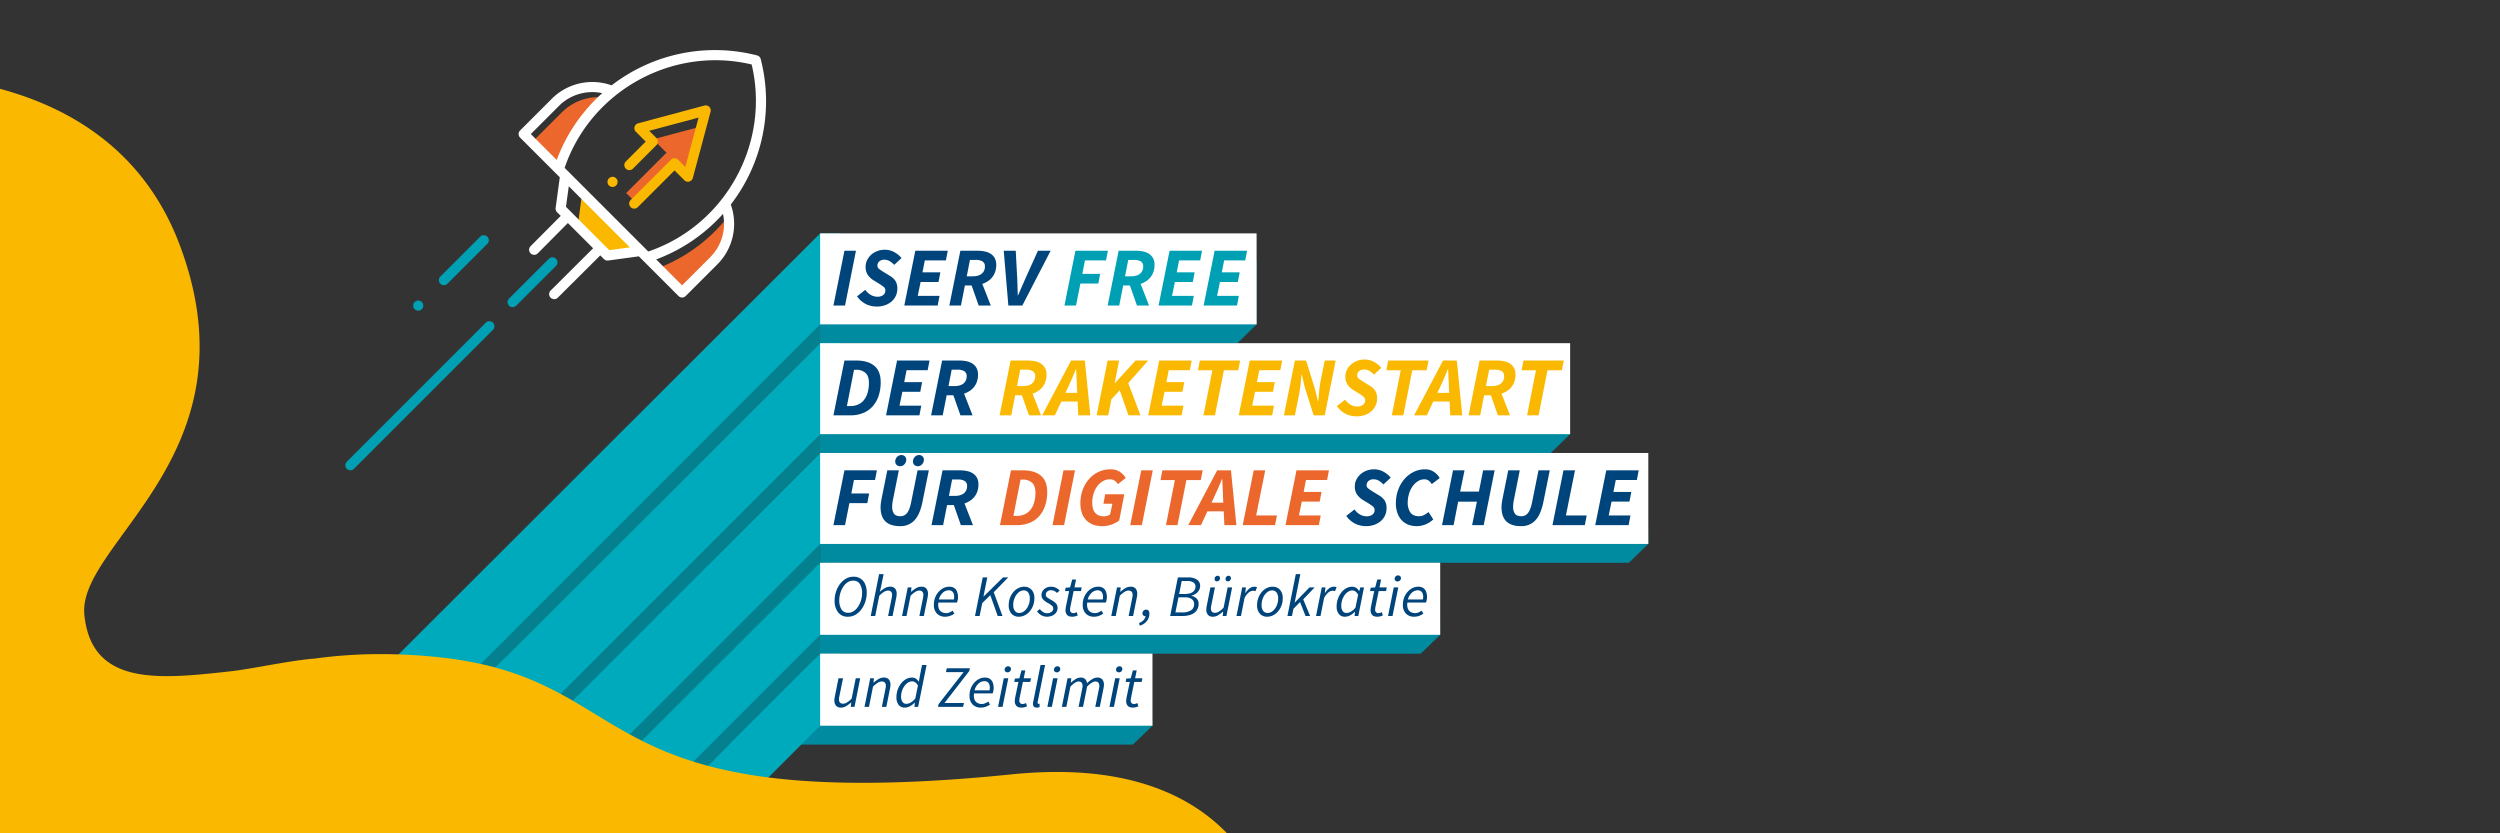 <svg xmlns="http://www.w3.org/2000/svg" xmlns:xlink="http://www.w3.org/1999/xlink" width="1800" height="600" viewBox="0 0 1800 600"><rect x="0" y="0" width="1800" height="600" fill="#333333" stroke="none"/><defs><clipPath id="a"><rect width="1800" height="600" fill="none"/></clipPath><clipPath id="b"><rect y="-800" width="2400" height="600" fill="none"/></clipPath></defs><g clip-path="url(#a)"><g><g><path d="M382.582,102.819l18.226,18.226L435.742,70.2a37.757,37.757,0,0,0-31.316,10.77Z" fill="#eb672c"/><path d="M473.682,193.142l17.432,17.432,22.754-22.753A37.751,37.751,0,0,0,524.5,155.5a117.415,117.415,0,0,1-50.818,37.64" fill="#eb672c"/><polygon points="461.256 180.716 419.223 138.683 416.018 162.221 437.718 183.919 461.256 180.716" fill="#fab900"/><polygon points="470.203 100.298 479.862 109.959 450.848 138.973 457.555 145.681 485.66 117.574 494.568 126.482 495.477 125.574 495.704 125.801 505.04 90.964 470.203 100.298" fill="#eb672c"/><path d="M467.2,180.931l-.434.149-60.222-60.222.15-.433c19.029-55.307,77.808-87.48,134.5-74,13.48,56.7-18.689,115.476-74,134.505m44.1,4.319-20.183,20.182L472.452,186.77A121.175,121.175,0,0,0,520.545,154,34,34,0,0,1,511.3,185.25m-72.6-5.133L407.5,148.926l2.016-14.807L453.5,178.1ZM400.85,115.168,382.187,96.506,402.37,76.323a33.993,33.993,0,0,1,31.246-9.248,121.157,121.157,0,0,0-32.766,48.093M547.717,42.516A3.638,3.638,0,0,0,545.1,39.9,121.7,121.7,0,0,0,440.367,61.457a41.248,41.248,0,0,0-43.139,9.724L374.473,93.933a3.642,3.642,0,0,0,0,5.144l25.319,25.316v0l3.265,3.264-3,22.071a3.638,3.638,0,0,0,1.032,3.063l2.644,2.644-21.722,21.853a3.636,3.636,0,0,0,5.157,5.127l21.707-21.838,18.17,18.171-30.617,30.48a3.637,3.637,0,0,0,5.131,5.155l30.628-30.494,2.642,2.643A3.639,3.639,0,0,0,437.4,187.6a3.542,3.542,0,0,0,.491-.033l22.071-3,3.266,3.266h0l25.317,25.318a3.639,3.639,0,0,0,5.143,0l22.753-22.754a41.243,41.243,0,0,0,9.723-43.139A121.687,121.687,0,0,0,547.717,42.516" fill="#fff"/><path d="M507.166,76,459.444,88.787a3.638,3.638,0,0,0-1.631,6.084l7.09,7.089-14.286,14.285a3.637,3.637,0,1,0,5.143,5.143l16.856-16.858a3.635,3.635,0,0,0,0-5.141l-5.207-5.207,35.557-9.527-9.528,35.555L488.232,115a3.639,3.639,0,0,0-5.143,0l-29.014,29.015a3.636,3.636,0,0,0,5.142,5.143l26.442-26.445,7.09,7.089a3.634,3.634,0,0,0,6.082-1.629l12.787-47.723A3.635,3.635,0,0,0,507.166,76" fill="#fab900"/><path d="M400.327,186.294a3.635,3.635,0,0,0-5.141,0l-28.695,28.695a3.636,3.636,0,0,0,5.142,5.141l28.694-28.694a3.636,3.636,0,0,0,0-5.142" fill="#00a0b4"/><path d="M354.932,232.32a3.635,3.635,0,0,0-5.141,0L249.67,332.441a3.636,3.636,0,0,0,5.142,5.141l100.12-100.121a3.635,3.635,0,0,0,0-5.141" fill="#00a0b4"/><path d="M438.665,128.2l-.031.027a3.636,3.636,0,1,0,4.857,5.411l.031-.027a3.636,3.636,0,0,0-4.857-5.411" fill="#fab900"/><path d="M350.884,170.422a3.635,3.635,0,0,0-5.141,0l-28.695,28.694a3.636,3.636,0,1,0,5.142,5.142l28.694-28.7a3.635,3.635,0,0,0,0-5.141" fill="#00a0b4"/><path d="M301.124,223.689a3.636,3.636,0,1,0-2.571-1.065,3.648,3.648,0,0,0,2.571,1.065" fill="#00a0b4"/></g><g><polygon points="1036.329 411.035 1036.941 457.071 1022.927 470.647 440.689 470.647 440.621 405.642 1036.329 411.035" fill="#008ba1"/><polygon points="271.251 536.117 815.672 536.117 829.778 522.501 827.683 476.053 336.22 472.777 271.251 536.117" fill="#008ba1"/><polygon points="590.479 338.966 271.251 657.748 271.251 673.034 605.197 338.966 590.479 338.966" fill="#fab900"/><polygon points="271.251 738.986 271.251 789.591 590.504 470.609 590.504 420.955 271.251 738.986" fill="#05808e"/><polygon points="271.251 683.699 271.251 729.474 590.496 405.174 590.504 365.668 271.251 683.699" fill="#05808e"/><polygon points="271.251 550.224 271.251 566.043 606.912 230.794 591.427 230.402 271.251 550.224" fill="#05808e"/><polygon points="271.251 486.844 271.251 502.132 605.197 168.064 590.499 168.042 271.251 486.844" fill="#00aabd"/><polygon points="271.251 537.523 271.251 552.902 590.605 233.44 591.427 217.701 271.251 537.523" fill="#00aabd"/><polygon points="271.251 497.713 271.251 549.181 596.41 224.022 596.41 178.508 596.41 172.554 271.251 497.713" fill="#00aabd"/><polygon points="590.479 326.087 271.251 644.869 271.251 660.155 605.197 326.087 590.479 326.087" fill="#00aabd"/><polygon points="271.251 695.546 271.251 710.957 591.903 390.231 591.427 375.725 271.251 695.546" fill="#00aabd"/><polygon points="271.251 655.737 271.251 707.204 596.41 382.045 596.41 336.531 596.41 330.578 271.251 655.737" fill="#00aabd"/><polygon points="271.251 594.356 271.251 645.617 595.061 321.561 597.206 274.355 597.206 268.401 271.251 594.356" fill="#05808e"/><polygon points="271.251 565.855 271.251 581.115 605.197 247.047 591.746 245.839 271.251 565.855" fill="#00aabd"/><polygon points="271.251 616.506 271.251 631.913 597.469 305.613 591.427 296.685 271.251 616.506" fill="#00aabd"/><polygon points="271.251 576.696 271.251 628.164 596.41 303.005 596.41 257.491 596.41 251.537 271.251 576.696" fill="#00aabd"/><polygon points="590.496 405.174 271.251 723.963 271.251 739.242 605.197 405.174 590.496 405.174" fill="#00aabd"/><polygon points="271.251 725.147 271.251 776.473 590.496 457.072 590.75 411.602 590.75 405.648 271.251 725.147" fill="#00aabd"/><polygon points="590.504 470.609 271.252 789.402 271.252 804.677 605.197 470.609 590.504 470.609" fill="#00aabd"/><polygon points="271.251 790.581 271.251 841.909 590.504 522.502 590.75 477.036 590.75 471.083 271.251 790.581" fill="#00aabd"/><polygon points="904.75 187.535 904.75 233.581 890.928 247.121 590.496 247.121 590.496 178.508 904.75 187.535" fill="#008ba1"/><polygon points="1129.304 266.603 1130.493 312.586 1116.486 326.19 590.496 326.126 590.524 262.6 1129.304 266.603" fill="#008ba1"/><polygon points="1186.151 345.603 1186.782 391.638 1172.75 405.215 590.496 405.174 590.504 340.209 1186.151 345.603" fill="#008ba1"/><rect x="590.496" y="168.038" width="314.256" height="65.505" fill="#fff"/><g><path d="M600.073,220,608,180.538h8.292L608.425,220Z" fill="#00447c"/><path d="M631.181,220.724a17.761,17.761,0,0,1-7.535-1.694,17.119,17.119,0,0,1-6.567-5.689l5.931-4.66a11.75,11.75,0,0,0,3.9,3.631,9.676,9.676,0,0,0,4.872,1.331,6.567,6.567,0,0,0,4.116-1.21,3.97,3.97,0,0,0,1.573-3.329,3.154,3.154,0,0,0-1.241-2.572,36.459,36.459,0,0,0-3.359-2.33l-3.752-2.3a14.329,14.329,0,0,1-4.3-3.964,10.139,10.139,0,0,1-1.574-5.9,10.587,10.587,0,0,1,1.09-4.751,12.789,12.789,0,0,1,2.935-3.873,13.813,13.813,0,0,1,4.388-2.633,15.18,15.18,0,0,1,5.447-.968,13.89,13.89,0,0,1,6.6,1.634A18.074,18.074,0,0,1,649.1,185.8l-5.265,4.9a16.879,16.879,0,0,0-3.208-2.633,7.156,7.156,0,0,0-3.873-1.059,5.188,5.188,0,0,0-3.722,1.24,3.986,3.986,0,0,0-1.3,3,2.948,2.948,0,0,0,1.332,2.482q1.33.969,3.631,2.421l3.873,2.36a12.322,12.322,0,0,1,4.207,3.843,10.374,10.374,0,0,1,1.3,5.538A11.961,11.961,0,0,1,642.014,217a14.3,14.3,0,0,1-4.69,2.724A17.918,17.918,0,0,1,631.181,220.724Z" fill="#00447c"/><path d="M651.092,220l7.928-39.46h23.362l-1.332,6.96H665.859l-1.694,8.594h12.891l-1.332,6.96H662.833l-2.058,9.986h15.676L675.119,220Z" fill="#00447c"/><path d="M683.531,220l7.929-39.46h12.346a25.068,25.068,0,0,1,5.387.545,12.177,12.177,0,0,1,4.266,1.755,8.65,8.65,0,0,1,2.815,3.147,9.822,9.822,0,0,1,1.029,4.66,15.367,15.367,0,0,1-.757,4.993,12.943,12.943,0,0,1-5.265,6.809,17.281,17.281,0,0,1-4.025,1.937L713.369,220h-8.715l-5.085-14.465h-4.841L691.883,220Zm12.528-21.061h4.176q4.417,0,6.658-1.907a6.444,6.444,0,0,0,2.239-5.174,3.985,3.985,0,0,0-1.695-3.632,9.1,9.1,0,0,0-4.9-1.089h-4.176Z" fill="#00447c"/><path d="M726.017,220l-3.329-39.46h8.655l1.029,19.427q.122,3.148.242,6.295t.182,6.354h.242q1.39-3.207,2.754-6.354t2.753-6.295l8.776-19.427h9.139L736.064,220Z" fill="#00447c"/></g><g><path d="M766.387,220l7.929-39.46h23.361l-1.331,6.96H781.155l-1.876,9.683h12.83l-1.331,6.96H777.887L774.739,220Z" fill="#00a0b4"/><path d="M797.5,220l7.928-39.46h12.347a25.065,25.065,0,0,1,5.386.545,12.182,12.182,0,0,1,4.267,1.755,8.647,8.647,0,0,1,2.814,3.147,9.811,9.811,0,0,1,1.029,4.66,15.367,15.367,0,0,1-.757,4.993,12.943,12.943,0,0,1-5.265,6.809,17.242,17.242,0,0,1-4.025,1.937L827.333,220h-8.715l-5.084-14.465h-4.842L805.848,220Zm12.528-21.061H814.2q4.417,0,6.657-1.907a6.445,6.445,0,0,0,2.24-5.174,3.988,3.988,0,0,0-1.695-3.632,9.1,9.1,0,0,0-4.9-1.089h-4.176Z" fill="#00a0b4"/><path d="M834.172,220l7.928-39.46h23.362l-1.332,6.96H848.939l-1.695,8.594h12.892l-1.332,6.96H845.913l-2.058,9.986H859.53L858.2,220Z" fill="#00a0b4"/><path d="M866.611,220l7.928-39.46H897.9l-1.332,6.96H881.378l-1.694,8.594h12.891l-1.332,6.96H878.352l-2.058,9.986H891.97L890.638,220Z" fill="#00a0b4"/></g><rect x="590.496" y="247.086" width="540.002" height="65.505" fill="#fff"/><g><path d="M600.073,299.047,608,259.586h8.655q8.291,0,12.861,3.813t4.569,11.681a30.462,30.462,0,0,1-1.6,10.288A21.331,21.331,0,0,1,628,292.9a18.4,18.4,0,0,1-6.869,4.6,23.981,23.981,0,0,1-8.716,1.544Zm9.683-6.658h2.482a13.9,13.9,0,0,0,5.3-1,11.079,11.079,0,0,0,4.236-3.056,14.871,14.871,0,0,0,2.814-5.235,24.328,24.328,0,0,0,1.029-7.475q0-4.9-2.481-7.141a9.567,9.567,0,0,0-6.658-2.239H614.9Z" fill="#00447c"/><path d="M637.959,299.047l7.929-39.461h23.361l-1.331,6.96H652.727l-1.695,8.594h12.891l-1.331,6.96H649.7l-2.058,9.986h15.675l-1.331,6.961Z" fill="#00447c"/><path d="M670.4,299.047l7.928-39.461h12.347a25.122,25.122,0,0,1,5.386.545,12.193,12.193,0,0,1,4.267,1.755,8.646,8.646,0,0,1,2.814,3.147,9.816,9.816,0,0,1,1.029,4.66,15.374,15.374,0,0,1-.756,4.994,12.941,12.941,0,0,1-5.266,6.808,17.215,17.215,0,0,1-4.024,1.937l6.112,15.615h-8.715l-5.084-14.465H681.6l-2.845,14.465Zm12.528-21.062H687.1q4.418,0,6.658-1.907A6.442,6.442,0,0,0,696,270.9a3.989,3.989,0,0,0-1.7-3.632,9.1,9.1,0,0,0-4.9-1.089h-4.176Z" fill="#00447c"/></g><g><path d="M719.725,299.047l7.928-39.461H740a25.122,25.122,0,0,1,5.386.545,12.193,12.193,0,0,1,4.267,1.755,8.646,8.646,0,0,1,2.814,3.147,9.816,9.816,0,0,1,1.029,4.66,15.374,15.374,0,0,1-.756,4.994,12.941,12.941,0,0,1-5.266,6.808,17.215,17.215,0,0,1-4.024,1.937l6.112,15.615h-8.715l-5.084-14.465h-4.841l-2.845,14.465Zm12.528-21.062h4.176q4.418,0,6.658-1.907a6.442,6.442,0,0,0,2.239-5.174,3.989,3.989,0,0,0-1.7-3.632,9.1,9.1,0,0,0-4.9-1.089h-4.176Z" fill="#fab900"/><path d="M750.349,299.047l20.819-39.461h9.926l3.934,39.461h-8.655l-.484-9.926H764.148l-4.661,9.926Zm19.185-21.365-2.421,5.2h8.473l-.242-5.2q-.121-2.906-.242-5.749t-.242-5.992h-.242q-1.271,3.087-2.482,5.931T769.534,277.682Z" fill="#fab900"/><path d="M789.566,299.047l7.929-39.461h8.291l-3.207,16.22h.181l14.828-16.22h9.078l-14.343,16.22,8.836,23.241H812.5l-6.294-18.036-5.992,6.476-2.3,11.56Z" fill="#fab900"/><path d="M826.726,299.047l7.928-39.461h23.362l-1.332,6.96H841.493L839.8,275.14H852.69l-1.331,6.96H838.467l-2.057,9.986h15.675l-1.332,6.961Z" fill="#fab900"/><path d="M866.489,299.047l6.415-32.44H862.555l1.331-7.021h29.051l-1.392,7.021H881.2l-6.416,32.44Z" fill="#fab900"/><path d="M891.908,299.047l7.928-39.461H923.2l-1.332,6.96H906.675l-1.694,8.594h12.891l-1.332,6.96H903.649l-2.058,9.986h15.675l-1.331,6.961Z" fill="#fab900"/><path d="M924.408,299.047l7.928-39.461h8.049l6.416,20.578,2.118,8.654h.242q.182-1.512.3-3.328t.3-3.662q.182-1.845.424-3.722t.6-3.571l3.026-14.949h7.868l-7.868,39.461h-7.989l-6.475-20.517-2-8.776h-.242q-.3,3.328-.7,7.02t-1.059,7.142l-3.026,15.131Z" fill="#fab900"/><path d="M976.637,299.773a17.768,17.768,0,0,1-7.535-1.7,17.124,17.124,0,0,1-6.566-5.689l5.931-4.66a11.73,11.73,0,0,0,3.9,3.631,9.675,9.675,0,0,0,4.872,1.332,6.561,6.561,0,0,0,4.115-1.211,3.967,3.967,0,0,0,1.574-3.328,3.155,3.155,0,0,0-1.241-2.572,36.44,36.44,0,0,0-3.359-2.331l-3.753-2.3a14.341,14.341,0,0,1-4.3-3.964,10.146,10.146,0,0,1-1.573-5.9,10.607,10.607,0,0,1,1.089-4.752,12.809,12.809,0,0,1,2.936-3.873,13.831,13.831,0,0,1,4.388-2.633,15.18,15.18,0,0,1,5.447-.968,13.9,13.9,0,0,1,6.6,1.634,18.053,18.053,0,0,1,5.387,4.358l-5.266,4.9a16.881,16.881,0,0,0-3.207-2.633,7.165,7.165,0,0,0-3.873-1.059,5.181,5.181,0,0,0-3.722,1.241,3.985,3.985,0,0,0-1.3,3,2.946,2.946,0,0,0,1.332,2.481q1.329.969,3.631,2.421l3.873,2.36a12.314,12.314,0,0,1,4.207,3.844,10.368,10.368,0,0,1,1.3,5.537,11.965,11.965,0,0,1-4.055,9.109,14.3,14.3,0,0,1-4.69,2.723A17.92,17.92,0,0,1,976.637,299.773Z" fill="#fab900"/><path d="M1002.117,299.047l6.415-32.44H998.183l1.331-7.021h29.051l-1.392,7.021h-10.349l-6.416,32.44Z" fill="#fab900"/><path d="M1018.155,299.047l20.819-39.461h9.926l3.934,39.461h-8.655l-.484-9.926h-11.741l-4.66,9.926Zm19.185-21.365-2.421,5.2h8.473l-.242-5.2q-.122-2.906-.242-5.749t-.242-5.992h-.242q-1.271,3.087-2.481,5.931T1037.34,277.682Z" fill="#fab900"/><path d="M1057.373,299.047l7.928-39.461h12.347a25.128,25.128,0,0,1,5.386.545,12.2,12.2,0,0,1,4.267,1.755,8.655,8.655,0,0,1,2.814,3.147,9.816,9.816,0,0,1,1.029,4.66,15.373,15.373,0,0,1-.757,4.994,12.932,12.932,0,0,1-5.265,6.808,17.2,17.2,0,0,1-4.025,1.937l6.113,15.615h-8.715l-5.084-14.465h-4.842l-2.844,14.465Zm12.528-21.062h4.176q4.417,0,6.657-1.907a6.439,6.439,0,0,0,2.239-5.174,3.988,3.988,0,0,0-1.694-3.632,9.109,9.109,0,0,0-4.9-1.089H1072.2Z" fill="#fab900"/><path d="M1099.495,299.047l6.416-32.44h-10.35l1.332-7.021h29.05l-1.392,7.021H1114.2l-6.415,32.44Z" fill="#fab900"/></g><rect x="590.496" y="326.135" width="596.286" height="65.505" fill="#fff"/><g><path d="M600.073,378.1,608,338.635h23.362l-1.332,6.96H614.84l-1.876,9.683h12.831l-1.332,6.96H611.572L608.425,378.1Z" fill="#00447c"/><path d="M634.812,358.728l4.055-20.093h8.292l-4.3,21.606q-.243,1.212-.363,2.361a21.046,21.046,0,0,0-.121,2.239,8.3,8.3,0,0,0,1.331,5.084q1.331,1.757,4.66,1.755a5.816,5.816,0,0,0,4.721-2.33q1.875-2.329,2.966-7.838l4.6-22.877h8.11l-4.6,22.756q-1.815,9.078-5.779,13.255a13.513,13.513,0,0,1-10.259,4.175q-7.021,0-10.561-3.358t-3.54-10.38a22.185,22.185,0,0,1,.242-3.056Q634.508,360.3,634.812,358.728Zm13.255-23.059a3.523,3.523,0,0,1-2.512-.938,3.357,3.357,0,0,1-1-2.572,4.234,4.234,0,0,1,.333-1.6,5.024,5.024,0,0,1,.938-1.483,4.619,4.619,0,0,1,1.423-1.059,4.059,4.059,0,0,1,1.785-.393,3.54,3.54,0,0,1,2.421.908,3.211,3.211,0,0,1,1.029,2.542,4.76,4.76,0,0,1-1.241,3.147A3.992,3.992,0,0,1,648.067,335.669Zm12.709,0a3.444,3.444,0,0,1-2.451-.938,3.36,3.36,0,0,1-1-2.572,4.215,4.215,0,0,1,.333-1.6,5.318,5.318,0,0,1,.907-1.483,4.281,4.281,0,0,1,1.392-1.059,4.067,4.067,0,0,1,1.786-.393,3.538,3.538,0,0,1,2.42.908,3.211,3.211,0,0,1,1.029,2.542,4.759,4.759,0,0,1-1.24,3.147A3.994,3.994,0,0,1,660.776,335.669Z" fill="#00447c"/><path d="M670.7,378.1l7.929-39.46h12.346a25.068,25.068,0,0,1,5.387.545,12.169,12.169,0,0,1,4.266,1.755,8.65,8.65,0,0,1,2.815,3.147,9.825,9.825,0,0,1,1.029,4.66,15.367,15.367,0,0,1-.757,4.993,12.943,12.943,0,0,1-5.265,6.809,17.281,17.281,0,0,1-4.025,1.937l6.113,15.614h-8.715L686.74,363.63H681.9L679.053,378.1Zm12.528-21.061h4.176q4.418,0,6.658-1.907a6.444,6.444,0,0,0,2.239-5.174,3.985,3.985,0,0,0-1.7-3.632,9.1,9.1,0,0,0-4.9-1.089h-4.176Z" fill="#00447c"/></g><g><path d="M719.967,378.1l7.929-39.46h8.654q8.292,0,12.861,3.813t4.57,11.681a30.461,30.461,0,0,1-1.6,10.288,21.326,21.326,0,0,1-4.479,7.535,18.409,18.409,0,0,1-6.869,4.6,23.979,23.979,0,0,1-8.715,1.543Zm9.684-6.657h2.481a13.9,13.9,0,0,0,5.3-1,11.082,11.082,0,0,0,4.236-3.056,14.871,14.871,0,0,0,2.814-5.235,24.337,24.337,0,0,0,1.029-7.475q0-4.9-2.481-7.141a9.562,9.562,0,0,0-6.657-2.24H734.8Z" fill="#eb672c"/><path d="M757.793,378.1l7.929-39.46h8.291l-7.868,39.46Z" fill="#eb672c"/><path d="M793.5,378.821a18.072,18.072,0,0,1-6.537-1.119,13.359,13.359,0,0,1-4.932-3.238,13.967,13.967,0,0,1-3.087-5.175,21.3,21.3,0,0,1-1.059-6.99,27.435,27.435,0,0,1,1.634-9.532,24.512,24.512,0,0,1,4.509-7.747,21.109,21.109,0,0,1,6.839-5.2,19.631,19.631,0,0,1,8.624-1.906,12.463,12.463,0,0,1,6.567,1.664,12.594,12.594,0,0,1,4.448,4.63l-5.628,4.357a8.427,8.427,0,0,0-2.512-2.6,6.132,6.132,0,0,0-3.3-.847,9.849,9.849,0,0,0-5.054,1.361,13.328,13.328,0,0,0-4.025,3.662,17.758,17.758,0,0,0-2.632,5.326,21.12,21.12,0,0,0-.938,6.294,17.052,17.052,0,0,0,.453,4.116,8.417,8.417,0,0,0,1.483,3.147,6.531,6.531,0,0,0,2.663,2.028,10.015,10.015,0,0,0,3.934.695,7.51,7.51,0,0,0,2.33-.363,7.147,7.147,0,0,0,1.967-.968l1.7-7.747h-6.476l1.271-6.778h13.739l-3.632,18.822a21.156,21.156,0,0,1-5.447,2.935A19.5,19.5,0,0,1,793.5,378.821Z" fill="#eb672c"/><path d="M813.775,378.1l7.929-39.46H830l-7.868,39.46Z" fill="#eb672c"/><path d="M839.5,378.1l6.415-32.439h-10.35l1.332-7.021h29.051l-1.392,7.021H854.2L847.788,378.1Z" fill="#eb672c"/><path d="M855.534,378.1l20.82-39.46h9.926l3.934,39.46h-8.655l-.484-9.925H869.333l-4.66,9.925Zm19.186-21.364-2.421,5.2h8.473l-.242-5.2q-.121-2.906-.242-5.75t-.242-5.991H879.8q-1.272,3.086-2.482,5.931T874.72,356.731Z" fill="#eb672c"/><path d="M894.752,378.1l7.929-39.46h8.291l-6.536,32.5h14.949l-1.332,6.96Z" fill="#eb672c"/><path d="M925.558,378.1l7.928-39.46h23.362l-1.331,6.96H940.326l-1.7,8.594h12.891l-1.332,6.96H937.3l-2.058,9.986h15.676l-1.332,6.96Z" fill="#eb672c"/></g><g><path d="M983.42,378.821a17.768,17.768,0,0,1-7.536-1.694,17.124,17.124,0,0,1-6.566-5.689l5.931-4.66a11.75,11.75,0,0,0,3.9,3.631,9.673,9.673,0,0,0,4.872,1.331,6.562,6.562,0,0,0,4.115-1.21,3.969,3.969,0,0,0,1.574-3.329,3.154,3.154,0,0,0-1.241-2.572,36.459,36.459,0,0,0-3.359-2.33l-3.752-2.3a14.329,14.329,0,0,1-4.3-3.964,10.139,10.139,0,0,1-1.574-5.9,10.587,10.587,0,0,1,1.09-4.751,12.789,12.789,0,0,1,2.935-3.873,13.813,13.813,0,0,1,4.388-2.633,15.18,15.18,0,0,1,5.447-.968,13.883,13.883,0,0,1,6.6,1.634,18.065,18.065,0,0,1,5.387,4.357l-5.265,4.9a16.879,16.879,0,0,0-3.208-2.633,7.156,7.156,0,0,0-3.873-1.059,5.186,5.186,0,0,0-3.722,1.24,3.986,3.986,0,0,0-1.3,3,2.948,2.948,0,0,0,1.332,2.482q1.33.969,3.631,2.421l3.873,2.36a12.322,12.322,0,0,1,4.207,3.843,10.374,10.374,0,0,1,1.3,5.538,11.961,11.961,0,0,1-4.055,9.108,14.3,14.3,0,0,1-4.69,2.724A17.918,17.918,0,0,1,983.42,378.821Z" fill="#00447c"/><path d="M1020.035,378.821a16.345,16.345,0,0,1-6.2-1.119,12.881,12.881,0,0,1-4.721-3.268,14.714,14.714,0,0,1-3.026-5.205,21.067,21.067,0,0,1-1.06-6.93,27.412,27.412,0,0,1,1.635-9.532,25.177,25.177,0,0,1,4.448-7.747,20.842,20.842,0,0,1,6.658-5.2,18.329,18.329,0,0,1,8.261-1.906,11.453,11.453,0,0,1,6.143,1.664,12.765,12.765,0,0,1,4.387,4.63l-5.689,4.357a8.346,8.346,0,0,0-2.36-2.6,5.12,5.12,0,0,0-2.9-.847,8.75,8.75,0,0,0-4.721,1.361,13.4,13.4,0,0,0-3.813,3.662,18.673,18.673,0,0,0-2.572,5.326,21.12,21.12,0,0,0-.938,6.294,12.113,12.113,0,0,0,1.937,7.263q1.937,2.664,6.294,2.663a7.626,7.626,0,0,0,3.45-.848,16.426,16.426,0,0,0,3.268-2.178l3.45,5.326a19.4,19.4,0,0,1-2.118,1.694,17.463,17.463,0,0,1-2.724,1.544,19.273,19.273,0,0,1-3.3,1.15A15.341,15.341,0,0,1,1020.035,378.821Z" fill="#00447c"/><path d="M1038.252,378.1l7.928-39.46h8.291l-3.147,15.312h13.5l3.027-15.312h8.291l-7.868,39.46h-8.352l3.45-16.886h-13.5L1046.6,378.1Z" fill="#00447c"/><path d="M1081.887,358.728l4.055-20.093h8.292l-4.3,21.606q-.243,1.212-.364,2.361a21.313,21.313,0,0,0-.121,2.239,8.3,8.3,0,0,0,1.332,5.084q1.331,1.757,4.66,1.755a5.813,5.813,0,0,0,4.72-2.33q1.877-2.329,2.966-7.838l4.6-22.877h8.11l-4.6,22.756q-1.815,9.078-5.779,13.255a13.516,13.516,0,0,1-10.259,4.175q-7.022,0-10.561-3.358t-3.541-10.38a22.343,22.343,0,0,1,.242-3.056Q1081.583,360.3,1081.887,358.728Z" fill="#00447c"/><path d="M1117.776,378.1l7.928-39.46H1134l-6.537,32.5h14.949l-1.331,6.96Z" fill="#00447c"/><path d="M1148.582,378.1l7.928-39.46h23.362l-1.331,6.96H1163.35l-1.695,8.594h12.891l-1.332,6.96h-12.891l-2.058,9.986h15.676l-1.332,6.96Z" fill="#00447c"/></g><rect x="590.496" y="405.184" width="446.448" height="51.887" fill="#fff"/><g><path d="M610.537,444.035a8.488,8.488,0,0,1-7.138-3.2,13.418,13.418,0,0,1-2.479-8.452,20.33,20.33,0,0,1,.975-6.227,19.012,19.012,0,0,1,2.8-5.529,14.405,14.405,0,0,1,4.3-3.94,10.524,10.524,0,0,1,5.444-1.461,9.231,9.231,0,0,1,5.274,1.44,8.926,8.926,0,0,1,3.241,4.046,15.646,15.646,0,0,1,1.1,6.121,20.542,20.542,0,0,1-.975,6.25,19,19,0,0,1-2.8,5.549,14.49,14.49,0,0,1-4.279,3.94A10.483,10.483,0,0,1,610.537,444.035Zm.17-2.838a7.039,7.039,0,0,0,4.088-1.272,11.381,11.381,0,0,0,3.156-3.347,17.748,17.748,0,0,0,2.034-4.554,17.476,17.476,0,0,0,.72-4.893,12.2,12.2,0,0,0-1.568-6.588,5.354,5.354,0,0,0-4.872-2.478,7.126,7.126,0,0,0-4.088,1.25,11.137,11.137,0,0,0-3.156,3.325,18.188,18.188,0,0,0-2.754,9.491,12.337,12.337,0,0,0,1.547,6.566A5.327,5.327,0,0,0,610.707,441.2Z" fill="#00447c"/><path d="M626.932,443.527l6.016-30.165h3.262l-2.033,9.956L633.5,425.9h.169a22.974,22.974,0,0,1,3.474-2.479,7.153,7.153,0,0,1,3.6-1,4.579,4.579,0,0,1,3.75,1.377,5.764,5.764,0,0,1,1.122,3.749,13.2,13.2,0,0,1-.338,2.839l-2.627,13.133h-3.22l2.542-12.71c.113-.564.2-1.017.254-1.356a6.371,6.371,0,0,0,.085-1.059q0-3.177-3.05-3.177a5.54,5.54,0,0,0-2.712.889,18.1,18.1,0,0,0-3.474,2.839l-2.923,14.574Z" fill="#00447c"/><path d="M649.471,443.527l4.109-20.59h2.669l-.3,3.092h.169a23.787,23.787,0,0,1,3.474-2.562,7.069,7.069,0,0,1,3.686-1.038,4.576,4.576,0,0,1,3.749,1.377,5.764,5.764,0,0,1,1.123,3.749,13.2,13.2,0,0,1-.339,2.839l-2.627,13.133h-3.22l2.542-12.71c.113-.564.2-1.017.254-1.356a6.371,6.371,0,0,0,.085-1.059q0-3.177-3.05-3.177a5.534,5.534,0,0,0-2.711.889,18.075,18.075,0,0,0-3.474,2.839l-2.924,14.574Z" fill="#00447c"/><path d="M680.482,444.035a7.89,7.89,0,0,1-5.868-2.245,8.642,8.642,0,0,1-2.224-6.355,14.1,14.1,0,0,1,.953-5.3,13.485,13.485,0,0,1,2.542-4.11,11.524,11.524,0,0,1,3.538-2.668,9.14,9.14,0,0,1,3.982-.932,6.308,6.308,0,0,1,3.707.974,5.574,5.574,0,0,1,2.012,2.669,10.791,10.791,0,0,1,.636,3.813,9.83,9.83,0,0,1-.255,2.266,16.383,16.383,0,0,1-.465,1.674H675.652a8.558,8.558,0,0,0,.3,4.363,4.692,4.692,0,0,0,2.1,2.479,6.5,6.5,0,0,0,3.2.784,6,6,0,0,0,2.436-.53,11.236,11.236,0,0,0,2.182-1.25l1.271,2.161a12.768,12.768,0,0,1-2.944,1.546A10.282,10.282,0,0,1,680.482,444.035Zm-4.491-12.413h10.8c.056-.31.106-.636.149-.974a8.612,8.612,0,0,0,.063-1.059,6.412,6.412,0,0,0-.381-2.225,3.673,3.673,0,0,0-1.25-1.695,3.815,3.815,0,0,0-2.351-.656,6.233,6.233,0,0,0-4.237,1.8A9.656,9.656,0,0,0,675.991,431.622Z" fill="#00447c"/><path d="M702,443.527l5.55-27.792h3.3L708.1,429.461h.127l13.939-13.726H725.9l-10.422,10.676,6.312,17.116h-3.431l-5.338-15-5.8,5.677-1.907,9.321Z" fill="#00447c"/><path d="M733.607,444.035a6.838,6.838,0,0,1-5.338-2.2,8.7,8.7,0,0,1-1.991-6.058,14.876,14.876,0,0,1,.932-5.36,14.013,14.013,0,0,1,2.5-4.236,11.281,11.281,0,0,1,3.559-2.775,9.25,9.25,0,0,1,4.109-.974,6.909,6.909,0,0,1,5.36,2.2,8.648,8.648,0,0,1,2.012,6.058,14.888,14.888,0,0,1-.932,5.359,13.783,13.783,0,0,1-2.521,4.237,11.509,11.509,0,0,1-3.58,2.774A9.241,9.241,0,0,1,733.607,444.035Zm.339-2.711a5.648,5.648,0,0,0,3.622-1.4,10.209,10.209,0,0,0,2.8-3.77,12.512,12.512,0,0,0,1.081-5.253,7,7,0,0,0-1.144-4.3,3.857,3.857,0,0,0-3.262-1.5,5.607,5.607,0,0,0-3.623,1.419,10.421,10.421,0,0,0-2.8,3.792,12.534,12.534,0,0,0-1.08,5.253,6.893,6.893,0,0,0,1.144,4.279A3.873,3.873,0,0,0,733.946,441.324Z" fill="#00447c"/><path d="M753.731,444.035a8.757,8.757,0,0,1-7.075-3.9l2.033-1.61a8.471,8.471,0,0,0,2.33,2.16,5.486,5.486,0,0,0,2.966.847,4.953,4.953,0,0,0,3.071-.974,2.962,2.962,0,0,0,1.292-2.457,2.586,2.586,0,0,0-.868-1.928,17.276,17.276,0,0,0-3.241-2.139,12.782,12.782,0,0,1-3.156-2.415,4.367,4.367,0,0,1-1.208-3.05,5.572,5.572,0,0,1,.932-3.2,6.455,6.455,0,0,1,2.479-2.161,7.435,7.435,0,0,1,3.41-.783,7.924,7.924,0,0,1,3.516.763,9.283,9.283,0,0,1,2.754,2.033l-1.949,1.694a6.94,6.94,0,0,0-1.885-1.4,5.394,5.394,0,0,0-2.478-.55,3.764,3.764,0,0,0-2.648.953,2.972,2.972,0,0,0-1.038,2.266,2.439,2.439,0,0,0,1.144,2.076,29,29,0,0,0,2.5,1.568,13.829,13.829,0,0,1,3.729,2.711,4.622,4.622,0,0,1,1.1,3.135,5.655,5.655,0,0,1-1.017,3.347,6.624,6.624,0,0,1-2.753,2.224A9.479,9.479,0,0,1,753.731,444.035Z" fill="#00447c"/><path d="M772.075,444.035q-2.712,0-3.814-1.335a4.924,4.924,0,0,1-1.1-3.24,7.76,7.76,0,0,1,.085-1.187q.084-.551.127-1.1l2.415-11.608h-3.008l.466-2.415,3.22-.212,1.525-5.677h2.753l-1.143,5.677h5.21l-.508,2.627h-5.3l-2.414,11.777a9.24,9.24,0,0,0-.127,1.525,2.221,2.221,0,0,0,2.626,2.542,3.165,3.165,0,0,0,1.144-.211q.55-.212,1.017-.424l.72,2.33a17.585,17.585,0,0,1-1.674.614A7.283,7.283,0,0,1,772.075,444.035Z" fill="#00447c"/><path d="M787.665,444.035a7.89,7.89,0,0,1-5.868-2.245,8.642,8.642,0,0,1-2.224-6.355,14.1,14.1,0,0,1,.953-5.3,13.485,13.485,0,0,1,2.542-4.11,11.524,11.524,0,0,1,3.538-2.668,9.137,9.137,0,0,1,3.982-.932,6.308,6.308,0,0,1,3.707.974,5.58,5.58,0,0,1,2.012,2.669,10.791,10.791,0,0,1,.636,3.813,9.83,9.83,0,0,1-.255,2.266,16.34,16.34,0,0,1-.466,1.674H782.835a8.558,8.558,0,0,0,.3,4.363,4.692,4.692,0,0,0,2.1,2.479,6.5,6.5,0,0,0,3.2.784,6,6,0,0,0,2.436-.53,11.236,11.236,0,0,0,2.182-1.25l1.271,2.161a12.768,12.768,0,0,1-2.944,1.546A10.282,10.282,0,0,1,787.665,444.035Zm-4.491-12.413h10.8c.056-.31.106-.636.148-.974a8.416,8.416,0,0,0,.064-1.059,6.412,6.412,0,0,0-.381-2.225,3.673,3.673,0,0,0-1.25-1.695,3.815,3.815,0,0,0-2.351-.656,6.233,6.233,0,0,0-4.237,1.8A9.656,9.656,0,0,0,783.174,431.622Z" fill="#00447c"/><path d="M800.12,443.527l4.109-20.59H806.9l-.3,3.092h.169a23.787,23.787,0,0,1,3.474-2.562,7.069,7.069,0,0,1,3.686-1.038,4.576,4.576,0,0,1,3.749,1.377,5.764,5.764,0,0,1,1.123,3.749,13.2,13.2,0,0,1-.339,2.839l-2.627,13.133h-3.22l2.542-12.71c.113-.564.2-1.017.254-1.356a6.371,6.371,0,0,0,.085-1.059q0-3.177-3.05-3.177a5.534,5.534,0,0,0-2.711.889,18.075,18.075,0,0,0-3.474,2.839l-2.924,14.574Z" fill="#00447c"/><path d="M820.624,450.475l-.466-1.949a8.546,8.546,0,0,0,3.2-2.034,5.572,5.572,0,0,0,1.5-2.8h-.085a2.306,2.306,0,0,1-1.568-.551,1.863,1.863,0,0,1-.635-1.482,2.742,2.742,0,0,1,.741-1.885,2.517,2.517,0,0,1,1.97-.827,2.019,2.019,0,0,1,1.7.763,3.225,3.225,0,0,1,.593,2.033,8.476,8.476,0,0,1-1.906,5.465A9.664,9.664,0,0,1,820.624,450.475Z" fill="#00447c"/><path d="M842.527,443.527l5.55-27.792h7.413A11.043,11.043,0,0,1,861.8,417.3a5.2,5.2,0,0,1,2.287,4.575,6.046,6.046,0,0,1-.91,3.3,7.792,7.792,0,0,1-2.33,2.373,8.854,8.854,0,0,1-2.945,1.271l-.042.169a7.905,7.905,0,0,1,3.643,1.886,4.864,4.864,0,0,1,1.483,3.749,8.116,8.116,0,0,1-1.5,5.063,8.708,8.708,0,0,1-4.13,2.9,17.68,17.68,0,0,1-5.932.932Zm3.77-2.584h4.83a11.8,11.8,0,0,0,6.312-1.462,5.115,5.115,0,0,0,2.33-4.682,4.139,4.139,0,0,0-1.631-3.41,7.47,7.47,0,0,0-4.723-1.292H848.5Zm2.669-13.261h3.983q3.981,0,5.888-1.5a4.676,4.676,0,0,0,1.907-3.834,3.453,3.453,0,0,0-1.462-2.966,7.923,7.923,0,0,0-4.6-1.059H850.83Z" fill="#00447c"/><path d="M873.411,444.035a4.55,4.55,0,0,1-3.729-1.4,5.71,5.71,0,0,1-1.143-3.728,10.677,10.677,0,0,1,.084-1.377q.085-.657.254-1.462l2.627-13.133h3.262l-2.584,12.71q-.17.806-.254,1.334a6.783,6.783,0,0,0-.085,1.08q0,3.179,3.05,3.178a5.472,5.472,0,0,0,2.733-.89,16.687,16.687,0,0,0,3.368-2.838l2.923-14.574h3.22l-4.109,20.59h-2.669l.339-3.135h-.17a24.916,24.916,0,0,1-3.474,2.563A6.941,6.941,0,0,1,873.411,444.035Zm2.8-25.462a1.726,1.726,0,0,1-1.208-.444,1.607,1.607,0,0,1-.487-1.25,2.326,2.326,0,0,1,.636-1.652,2.014,2.014,0,0,1,1.525-.678,1.642,1.642,0,0,1,1.737,1.779,2.164,2.164,0,0,1-.657,1.589A2.114,2.114,0,0,1,876.207,418.573Zm7.88,0a1.726,1.726,0,0,1-1.208-.444,1.607,1.607,0,0,1-.487-1.25,2.326,2.326,0,0,1,.636-1.652,2.016,2.016,0,0,1,1.525-.678,1.659,1.659,0,0,1,1.228.466,1.774,1.774,0,0,1,.466,1.313,2.2,2.2,0,0,1-.635,1.589A2.046,2.046,0,0,1,884.087,418.573Z" fill="#00447c"/><path d="M890.272,443.527l4.109-20.59h2.669l-.466,3.94h.17a13.634,13.634,0,0,1,2.838-3.156,5.5,5.5,0,0,1,3.517-1.292,4.9,4.9,0,0,1,1.948.381l-1.143,2.881a4,4,0,0,0-1.78-.339A4.974,4.974,0,0,0,899,426.686a12.362,12.362,0,0,0-2.923,3.835l-2.584,13.006Z" fill="#00447c"/><path d="M912.429,444.035a6.838,6.838,0,0,1-5.338-2.2,8.7,8.7,0,0,1-1.991-6.058,14.876,14.876,0,0,1,.932-5.36,14.013,14.013,0,0,1,2.5-4.236,11.281,11.281,0,0,1,3.559-2.775,9.25,9.25,0,0,1,4.109-.974,6.91,6.91,0,0,1,5.36,2.2,8.652,8.652,0,0,1,2.011,6.058,14.888,14.888,0,0,1-.931,5.359,13.764,13.764,0,0,1-2.521,4.237,11.509,11.509,0,0,1-3.58,2.774A9.238,9.238,0,0,1,912.429,444.035Zm.339-2.711a5.648,5.648,0,0,0,3.622-1.4,10.22,10.22,0,0,0,2.8-3.77,12.527,12.527,0,0,0,1.08-5.253,7,7,0,0,0-1.143-4.3,3.859,3.859,0,0,0-3.263-1.5,5.607,5.607,0,0,0-3.622,1.419,10.421,10.421,0,0,0-2.8,3.792,12.534,12.534,0,0,0-1.08,5.253,6.9,6.9,0,0,0,1.143,4.279A3.877,3.877,0,0,0,912.768,441.324Z" fill="#00447c"/><path d="M926.96,443.527l6.016-30.165h3.262l-4.067,20.463h.085l10.549-10.888h3.728l-8.219,8.6,4.957,11.99h-3.3l-3.941-10.041-4.744,4.83-1.1,5.211Z" fill="#00447c"/><path d="M947.55,443.527l4.109-20.59h2.669l-.466,3.94h.169a13.638,13.638,0,0,1,2.839-3.156,5.5,5.5,0,0,1,3.516-1.292,4.9,4.9,0,0,1,1.949.381l-1.144,2.881a3.993,3.993,0,0,0-1.779-.339,4.974,4.974,0,0,0-3.135,1.334,12.379,12.379,0,0,0-2.924,3.835l-2.584,13.006Z" fill="#00447c"/><path d="M968.309,444.035a5.341,5.341,0,0,1-4.322-1.927,8.412,8.412,0,0,1-1.61-5.53,16.067,16.067,0,0,1,.932-5.528,15.708,15.708,0,0,1,2.5-4.512,11.785,11.785,0,0,1,3.559-3.029,8.59,8.59,0,0,1,4.151-1.08,5.25,5.25,0,0,1,2.945.847,5.829,5.829,0,0,1,2.012,2.245h.17l.805-2.584h2.627l-4.11,20.59H975.3l.339-3.051h-.17a13.014,13.014,0,0,1-3.347,2.564A8.01,8.01,0,0,1,968.309,444.035Zm1.186-2.711a6.5,6.5,0,0,0,3.283-.975,11.28,11.28,0,0,0,3.2-2.966l1.864-9.193a6.633,6.633,0,0,0-1.949-2.33,3.928,3.928,0,0,0-2.246-.72,5.478,5.478,0,0,0-2.944.889,9.21,9.21,0,0,0-2.542,2.437,13.126,13.126,0,0,0-2.436,7.6,6.263,6.263,0,0,0,1.038,3.961A3.334,3.334,0,0,0,969.5,441.324Z" fill="#00447c"/><path d="M991.736,444.035q-2.712,0-3.813-1.335a4.919,4.919,0,0,1-1.1-3.24,7.765,7.765,0,0,1,.084-1.187q.086-.551.127-1.1l2.415-11.608H986.44l.466-2.415,3.22-.212,1.525-5.677h2.754l-1.144,5.677h5.211l-.508,2.627h-5.3l-2.415,11.777a9.24,9.24,0,0,0-.127,1.525,2.221,2.221,0,0,0,2.627,2.542,3.169,3.169,0,0,0,1.144-.211q.549-.212,1.017-.424l.72,2.33a17.792,17.792,0,0,1-1.674.614A7.289,7.289,0,0,1,991.736,444.035Z" fill="#00447c"/><path d="M999.4,443.527l4.109-20.59h3.263l-4.152,20.59Zm6.821-24.869a2.306,2.306,0,0,1-1.441-.487,1.68,1.68,0,0,1-.635-1.419,2.316,2.316,0,0,1,.742-1.759,2.424,2.424,0,0,1,1.715-.7,2.221,2.221,0,0,1,1.462.508,1.766,1.766,0,0,1,.614,1.44,2.246,2.246,0,0,1-.741,1.737A2.468,2.468,0,0,1,1006.225,418.658Z" fill="#00447c"/><path d="M1018.172,444.035a7.888,7.888,0,0,1-5.867-2.245,8.642,8.642,0,0,1-2.225-6.355,14.1,14.1,0,0,1,.953-5.3,13.485,13.485,0,0,1,2.542-4.11,11.547,11.547,0,0,1,3.538-2.668,9.143,9.143,0,0,1,3.982-.932,6.308,6.308,0,0,1,3.707.974,5.574,5.574,0,0,1,2.012,2.669,10.791,10.791,0,0,1,.636,3.813,9.885,9.885,0,0,1-.254,2.266,16.34,16.34,0,0,1-.466,1.674h-13.387a8.56,8.56,0,0,0,.3,4.363,4.7,4.7,0,0,0,2.1,2.479,6.5,6.5,0,0,0,3.2.784,6,6,0,0,0,2.436-.53,11.257,11.257,0,0,0,2.181-1.25l1.272,2.161a12.8,12.8,0,0,1-2.945,1.546A10.282,10.282,0,0,1,1018.172,444.035Zm-4.491-12.413h10.8c.057-.31.106-.636.149-.974a8.608,8.608,0,0,0,.064-1.059,6.413,6.413,0,0,0-.382-2.225,3.673,3.673,0,0,0-1.25-1.695,3.815,3.815,0,0,0-2.351-.656,6.232,6.232,0,0,0-4.236,1.8A9.657,9.657,0,0,0,1013.681,431.622Z" fill="#00447c"/></g><rect x="590.496" y="470.615" width="239.282" height="51.887" fill="#fff"/><g><path d="M605.623,509.466a4.548,4.548,0,0,1-3.728-1.4,5.706,5.706,0,0,1-1.144-3.729,10.855,10.855,0,0,1,.084-1.376c.057-.438.141-.925.255-1.462l2.626-13.133h3.263l-2.585,12.709q-.17.805-.254,1.335a6.774,6.774,0,0,0-.085,1.08q0,3.178,3.051,3.178a5.472,5.472,0,0,0,2.732-.89,16.687,16.687,0,0,0,3.368-2.838l2.923-14.574h3.22l-4.109,20.59h-2.669l.339-3.136h-.17a24.845,24.845,0,0,1-3.474,2.564A6.941,6.941,0,0,1,605.623,509.466Z" fill="#00447c"/><path d="M622.442,508.958l4.109-20.59h2.67l-.3,3.092h.169a23.841,23.841,0,0,1,3.474-2.562,7.071,7.071,0,0,1,3.686-1.038A4.578,4.578,0,0,1,640,489.236a5.769,5.769,0,0,1,1.123,3.75,13.142,13.142,0,0,1-.339,2.839l-2.626,13.133h-3.22l2.542-12.71c.112-.564.2-1.017.254-1.356a6.48,6.48,0,0,0,.085-1.059q0-3.177-3.051-3.177a5.537,5.537,0,0,0-2.711.889,18.067,18.067,0,0,0-3.474,2.839l-2.923,14.574Z" fill="#00447c"/><path d="M651.377,509.466a5.339,5.339,0,0,1-4.321-1.927,8.406,8.406,0,0,1-1.61-5.53,16.067,16.067,0,0,1,.932-5.528,15.684,15.684,0,0,1,2.5-4.512,11.781,11.781,0,0,1,3.558-3.029,8.6,8.6,0,0,1,4.152-1.08,5.039,5.039,0,0,1,2.881.826,6.3,6.3,0,0,1,1.991,2.182h.127l.678-4.025,1.61-8.049h3.262l-6.1,30.164h-2.67l.339-3.051h-.169a13.031,13.031,0,0,1-3.347,2.564A8.026,8.026,0,0,1,651.377,509.466Zm1.187-2.712a6.391,6.391,0,0,0,3.262-.974,11.927,11.927,0,0,0,3.219-2.966l1.865-9.193a6.645,6.645,0,0,0-1.949-2.33,3.93,3.93,0,0,0-2.246-.72,5.478,5.478,0,0,0-2.944.889,9.2,9.2,0,0,0-2.542,2.437,13.126,13.126,0,0,0-2.436,7.6,6.263,6.263,0,0,0,1.038,3.961A3.333,3.333,0,0,0,652.564,506.754Z" fill="#00447c"/><path d="M675.355,508.958l.424-1.992,18-23.046H681.075l.593-2.754h16.649l-.423,1.949-17.879,23.046h14.023l-.635,2.8Z" fill="#00447c"/><path d="M706.154,509.466a7.89,7.89,0,0,1-5.867-2.245,8.642,8.642,0,0,1-2.224-6.355,14.1,14.1,0,0,1,.953-5.3,13.466,13.466,0,0,1,2.542-4.11,11.524,11.524,0,0,1,3.538-2.668,9.137,9.137,0,0,1,3.982-.932,6.308,6.308,0,0,1,3.707.974A5.58,5.58,0,0,1,714.8,491.5a10.791,10.791,0,0,1,.636,3.813,9.83,9.83,0,0,1-.255,2.266,16.415,16.415,0,0,1-.466,1.674H701.325a8.571,8.571,0,0,0,.3,4.363,4.7,4.7,0,0,0,2.1,2.479,6.5,6.5,0,0,0,3.2.784,6,6,0,0,0,2.436-.53,11.236,11.236,0,0,0,2.182-1.25l1.271,2.161a12.789,12.789,0,0,1-2.944,1.546A10.283,10.283,0,0,1,706.154,509.466Zm-4.49-12.413h10.8c.056-.311.106-.636.148-.975a8.388,8.388,0,0,0,.064-1.058,6.412,6.412,0,0,0-.381-2.225,3.687,3.687,0,0,0-1.25-1.695,3.815,3.815,0,0,0-2.351-.656,6.233,6.233,0,0,0-4.237,1.8A9.656,9.656,0,0,0,701.664,497.053Z" fill="#00447c"/><path d="M718.61,508.958l4.109-20.59h3.262l-4.152,20.59Zm6.82-24.869a2.305,2.305,0,0,1-1.44-.487,1.681,1.681,0,0,1-.635-1.419,2.315,2.315,0,0,1,.741-1.759,2.428,2.428,0,0,1,1.716-.7,2.223,2.223,0,0,1,1.462.508,1.769,1.769,0,0,1,.614,1.44,2.248,2.248,0,0,1-.742,1.737A2.465,2.465,0,0,1,725.43,484.089Z" fill="#00447c"/><path d="M735.556,509.466q-2.712,0-3.813-1.335a4.92,4.92,0,0,1-1.1-3.24,7.76,7.76,0,0,1,.085-1.187q.084-.55.127-1.1L733.268,491H730.26l.466-2.415,3.22-.212,1.525-5.677h2.754l-1.144,5.677h5.211L741.783,491h-5.295l-2.415,11.777a9.24,9.24,0,0,0-.127,1.525,2.221,2.221,0,0,0,2.627,2.542,3.14,3.14,0,0,0,1.143-.212q.55-.212,1.017-.423l.72,2.33a17.658,17.658,0,0,1-1.673.614A7.289,7.289,0,0,1,735.556,509.466Z" fill="#00447c"/><path d="M746.486,509.466q-2.754,0-2.754-2.669a7.845,7.845,0,0,1,.255-1.779l5.211-26.224h3.262l-5.3,26.393c-.029.2-.05.36-.064.487a2.994,2.994,0,0,0-.021.318q0,.762.72.762a1.565,1.565,0,0,0,.255-.02c.084-.014.225-.05.423-.107l.042,2.5a4.642,4.642,0,0,1-.889.254A6.585,6.585,0,0,1,746.486,509.466Z" fill="#00447c"/><path d="M754.111,508.958l4.11-20.59h3.262l-4.152,20.59Zm6.821-24.869a2.3,2.3,0,0,1-1.44-.487,1.679,1.679,0,0,1-.636-1.419,2.318,2.318,0,0,1,.741-1.759,2.428,2.428,0,0,1,1.716-.7,2.221,2.221,0,0,1,1.462.508,1.766,1.766,0,0,1,.614,1.44,2.251,2.251,0,0,1-.741,1.737A2.468,2.468,0,0,1,760.932,484.089Z" fill="#00447c"/><path d="M764.533,508.958l4.109-20.59h2.669l-.3,3.092h.169a18.834,18.834,0,0,1,3.368-2.562,6.643,6.643,0,0,1,3.368-1.038,4.494,4.494,0,0,1,3.5,1.165,5.149,5.149,0,0,1,1.249,2.859,21.55,21.55,0,0,1,3.856-2.944,6.942,6.942,0,0,1,3.431-1.08,4.589,4.589,0,0,1,3.728,1.376,5.69,5.69,0,0,1,1.144,3.75,10.192,10.192,0,0,1-.085,1.356q-.084.635-.254,1.483l-2.626,13.133H788.6l2.585-12.71c.112-.564.2-1.017.254-1.356a6.48,6.48,0,0,0,.085-1.059q0-3.177-3.008-3.177a5.3,5.3,0,0,0-2.415.889,16.314,16.314,0,0,0-3.389,2.839l-2.924,14.574h-3.219l2.541-12.71c.113-.564.2-1.017.255-1.356a6.482,6.482,0,0,0,.084-1.059q0-3.177-2.965-3.177a5.312,5.312,0,0,0-2.457.889,15.534,15.534,0,0,0-3.347,2.839l-2.923,14.574Z" fill="#00447c"/><path d="M798.807,508.958l4.109-20.59h3.262l-4.152,20.59Zm6.82-24.869a2.3,2.3,0,0,1-1.44-.487,1.679,1.679,0,0,1-.636-1.419,2.316,2.316,0,0,1,.742-1.759,2.427,2.427,0,0,1,1.716-.7,2.218,2.218,0,0,1,1.461.508,1.766,1.766,0,0,1,.615,1.44,2.248,2.248,0,0,1-.742,1.737A2.465,2.465,0,0,1,805.627,484.089Z" fill="#00447c"/><path d="M815.753,509.466q-2.712,0-3.813-1.335a4.92,4.92,0,0,1-1.1-3.24,7.76,7.76,0,0,1,.085-1.187q.084-.55.127-1.1L813.465,491h-3.008l.466-2.415,3.22-.212,1.525-5.677h2.753l-1.143,5.677h5.211L821.98,491h-5.3l-2.415,11.777a9.24,9.24,0,0,0-.127,1.525,2.221,2.221,0,0,0,2.626,2.542,3.141,3.141,0,0,0,1.144-.212q.55-.212,1.017-.423l.72,2.33a17.658,17.658,0,0,1-1.673.614A7.294,7.294,0,0,1,815.753,509.466Z" fill="#00447c"/></g></g><path d="M919.562,676.535s-8.07-120.717-158.612-120.721a319.569,319.569,0,0,0-32.254,1.7c-41.872,4.249-77.251,6.11-107.48,6.11-195.2,0-175.937-77.584-307.7-90.672-13.815-1.373-26.918-1.986-39.287-1.986a347.429,347.429,0,0,0-47.9,3.238c-16.449,1.175-45.664,7.52-60.086,9.111-15.916,1.755-31.678,3.51-45.991,3.51-31.462,0-55.909-8.483-59.506-44.095-5.258-52.05,125.063-115.1,68.877-265.764C90.139,71.081-16.682,53.741-82.451,53.741c-32.048,0-54.361,4.122-54.361,4.122l-.234,544.28,122.42-4.839-68.918,43.323Z" fill="#fab900"/></g></g><g clip-path="url(#b)"><polygon points="581.772 -18.798 581.772 32.53 901.025 -286.878 901.271 -332.343 901.271 -338.297 581.772 -18.798" fill="#00aabd"/></g></svg>